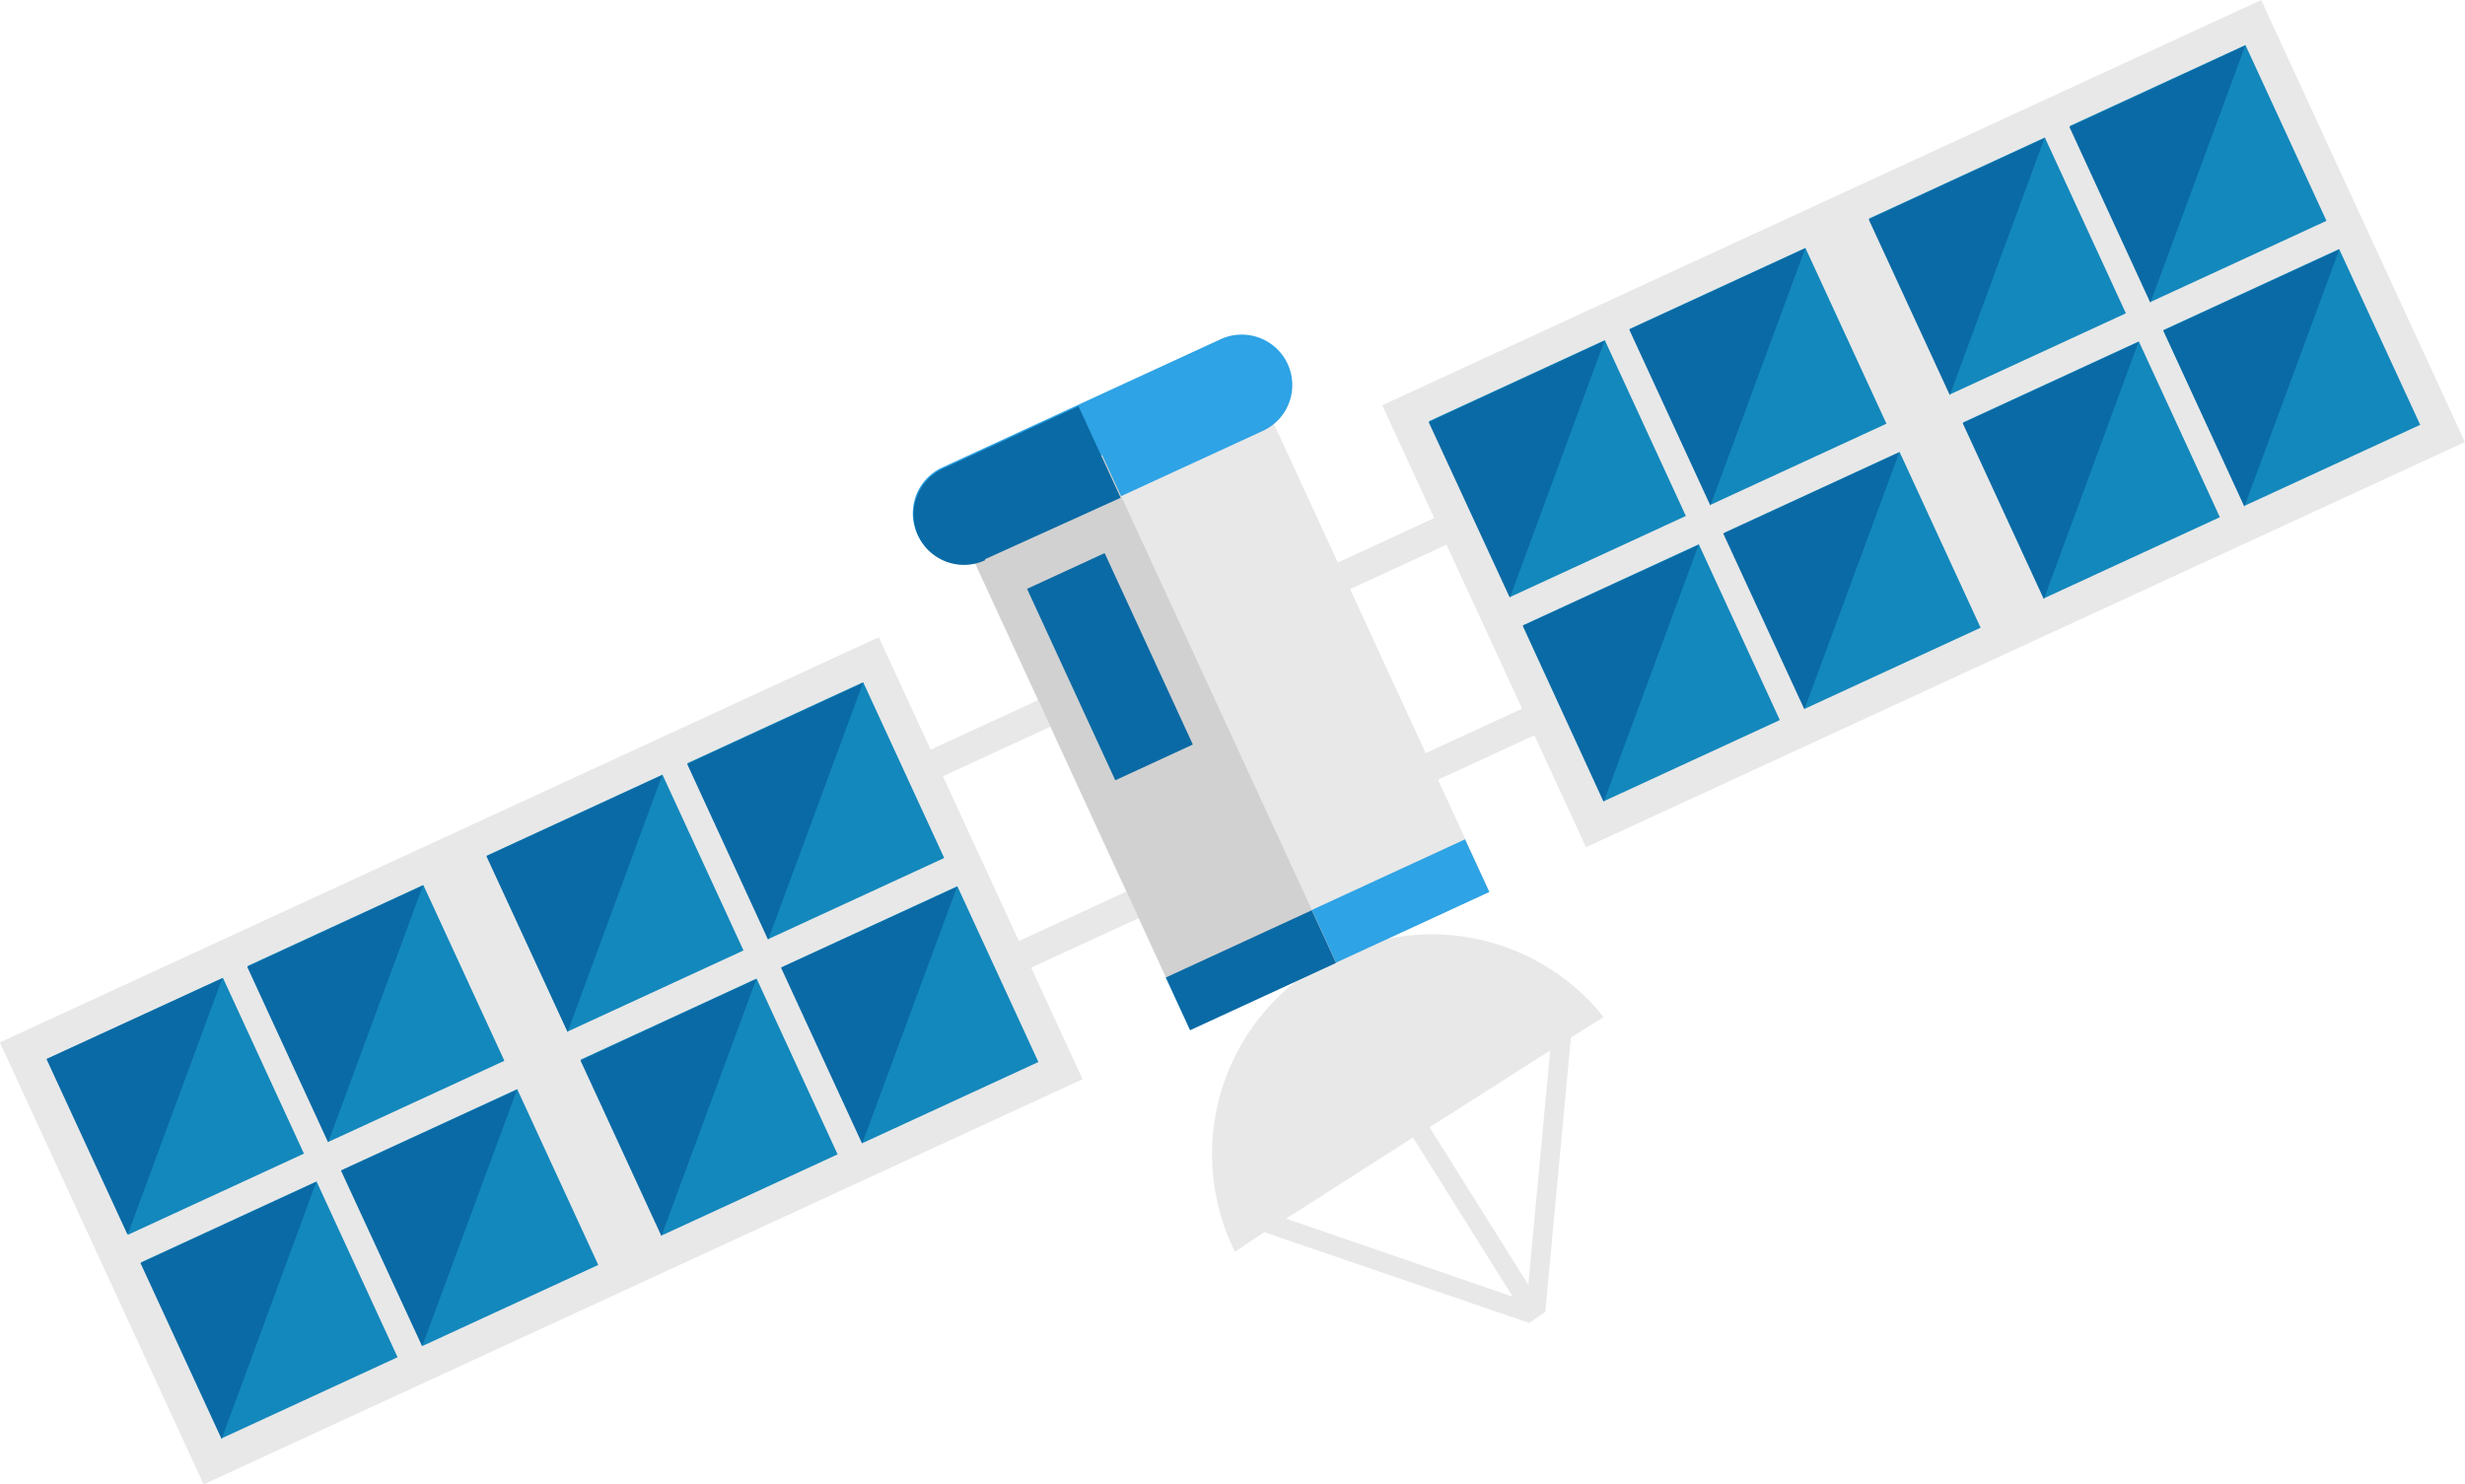 <svg id="Isolation_Mode" data-name="Isolation Mode" xmlns="http://www.w3.org/2000/svg" viewBox="0 0 120.34 72.46"><defs><style>.cls-1{fill:#e8e8e8;}.cls-2{fill:#1388bc;}.cls-3{fill:#0a6aa5;}.cls-4{fill:#2ea3e5;}.cls-5{fill:#d1d1d1;}</style></defs><rect class="cls-1" x="70.3" y="8.76" width="47.25" height="23.76" transform="translate(-0.03 41.26) rotate(-24.75)"/><rect class="cls-2" x="107.18" y="13.66" width="9.45" height="9.45" transform="translate(2.56 48.58) rotate(-24.75)"/><rect class="cls-2" x="102.6" y="3.71" width="9.45" height="9.45" transform="translate(6.31 45.74) rotate(-24.75)"/><rect class="cls-2" x="97.4" y="18.18" width="9.45" height="9.45" transform="translate(-0.23 44.89) rotate(-24.75)"/><rect class="cls-2" x="92.81" y="8.22" width="9.45" height="9.45" transform="translate(3.52 42.06) rotate(-24.75)"/><rect class="cls-2" x="85.72" y="23.57" width="9.45" height="9.45" transform="translate(-3.56 40.5) rotate(-24.75)"/><rect class="cls-2" x="81.12" y="13.61" width="9.45" height="9.45" transform="translate(0.19 37.66) rotate(-24.75)"/><rect class="cls-2" x="75.92" y="28.08" width="9.45" height="9.45" transform="translate(-6.35 36.81) rotate(-24.75)"/><rect class="cls-2" x="71.33" y="18.12" width="9.45" height="9.45" transform="translate(-2.6 33.97) rotate(-24.75)"/><polygon class="cls-3" points="105.61 16.14 114.2 12.19 109.57 24.73 105.61 16.14"/><polygon class="cls-3" points="101.03 6.2 109.61 2.23 104.98 14.78 101.03 6.2"/><polygon class="cls-3" points="95.82 20.66 104.4 16.7 99.78 29.25 95.82 20.66"/><polygon class="cls-3" points="91.23 10.71 99.81 6.75 95.19 19.29 91.23 10.71"/><polygon class="cls-3" points="84.13 26.05 92.72 22.09 88.09 34.63 84.13 26.05"/><polygon class="cls-3" points="79.54 16.09 88.13 12.13 83.5 24.68 79.54 16.09"/><polygon class="cls-3" points="74.34 30.55 82.92 26.61 78.29 39.15 74.34 30.55"/><polygon class="cls-3" points="69.75 20.61 78.33 16.64 73.71 29.18 69.75 20.61"/><rect class="cls-1" x="2.82" y="39.87" width="47.25" height="23.76" transform="translate(-19.26 15.86) rotate(-24.75)"/><rect class="cls-2" x="39.72" y="44.77" width="9.45" height="9.45" transform="translate(-16.66 23.19) rotate(-24.75)"/><rect class="cls-2" x="35.12" y="34.81" width="9.45" height="9.45" transform="translate(-12.91 20.35) rotate(-24.75)"/><rect class="cls-2" x="29.92" y="49.28" width="9.45" height="9.45" transform="translate(-19.45 19.5) rotate(-24.75)"/><rect class="cls-2" x="25.33" y="39.33" width="9.45" height="9.45" transform="translate(-15.71 16.66) rotate(-24.75)"/><rect class="cls-2" x="18.23" y="54.68" width="9.45" height="9.45" transform="translate(-22.78 15.1) rotate(-24.75)"/><rect class="cls-2" x="13.65" y="44.71" width="9.45" height="9.45" transform="translate(-19.03 12.27) rotate(-24.75)"/><rect class="cls-2" x="8.44" y="59.18" width="9.45" height="9.45" transform="translate(-25.57 11.42) rotate(-24.75)"/><rect class="cls-2" x="3.86" y="49.24" width="9.45" height="9.45" transform="translate(-21.82 8.59) rotate(-24.75)"/><polygon class="cls-3" points="38.13 47.24 46.72 43.3 42.09 55.83 38.13 47.24"/><polygon class="cls-3" points="33.55 37.3 42.13 33.34 37.5 45.88 33.55 37.3"/><polygon class="cls-3" points="28.34 51.77 36.92 47.8 32.29 60.34 28.34 51.77"/><polygon class="cls-3" points="23.75 41.8 32.33 37.84 27.71 50.38 23.75 41.8"/><polygon class="cls-3" points="16.65 57.15 25.24 53.2 20.61 65.72 16.65 57.15"/><polygon class="cls-3" points="12.07 47.2 20.65 43.23 16.02 55.77 12.07 47.2"/><polygon class="cls-3" points="6.86 61.66 15.44 57.7 10.82 70.25 6.86 61.66"/><polygon class="cls-3" points="2.27 51.7 10.85 47.76 6.23 60.28 2.27 51.7"/><rect class="cls-1" x="51.67" y="20.85" width="16.09" height="27.27" transform="translate(-8.97 28.2) rotate(-24.75)"/><rect class="cls-1" x="51.67" y="20.85" width="16.09" height="27.27" transform="translate(-8.97 28.2) rotate(-24.75)"/><rect class="cls-1" x="68.6" y="35.69" width="6.86" height="1.43" transform="translate(-8.65 33.54) rotate(-24.75)"/><rect class="cls-1" x="64.31" y="26.39" width="6.86" height="1.43" transform="translate(-5.14 30.88) rotate(-24.75)"/><rect class="cls-1" x="49.08" y="44.71" width="6.86" height="1.43" transform="translate(-14.21 26.18) rotate(-24.74)"/><rect class="cls-1" x="44.82" y="35.34" width="6.86" height="1.43" transform="translate(-10.68 23.55) rotate(-24.75)"/><path class="cls-1" d="M61.74,60.12l12.93,4.43.79-.53,1.25-13.4,1.6-1a10.73,10.73,0,0,0-18,11.46Zm12.89,2.57L69.81,55l5.89-3.75ZM69,55.5l4.87,7.77L62.81,59.46Z" transform="translate(-0.02 0.03)"/><rect class="cls-4" x="56.78" y="44.18" width="16.09" height="2.83" transform="translate(-13.15 31.36) rotate(-24.75)"/><path class="cls-4" d="M44.81,26.06A2.46,2.46,0,0,1,46,22.8l13.61-6.27a2.47,2.47,0,0,1,3.27,1.2h0A2.46,2.46,0,0,1,61.68,21L48.07,27.27a2.45,2.45,0,0,1-3.25-1.19Z" transform="translate(-0.02 0.03)"/><rect class="cls-2" x="52.72" y="27.08" width="4.17" height="10.29" transform="translate(-8.48 25.93) rotate(-24.74)"/><rect class="cls-5" x="52.05" y="22.57" width="7.84" height="27.27" transform="translate(-10.03 26.79) rotate(-24.75)"/><rect class="cls-3" x="57.17" y="45.91" width="7.84" height="2.83" transform="translate(-14.22 29.96) rotate(-24.75)"/><path class="cls-3" d="M48.11,27.27l6.62-3L52.67,19.8l-6.62,3.05a2.46,2.46,0,0,0,2.06,4.47h0Z" transform="translate(-0.02 0.03)"/><rect class="cls-3" x="52.12" y="27.37" width="4.17" height="10.29" transform="translate(-8.65 25.7) rotate(-24.74)"/></svg>